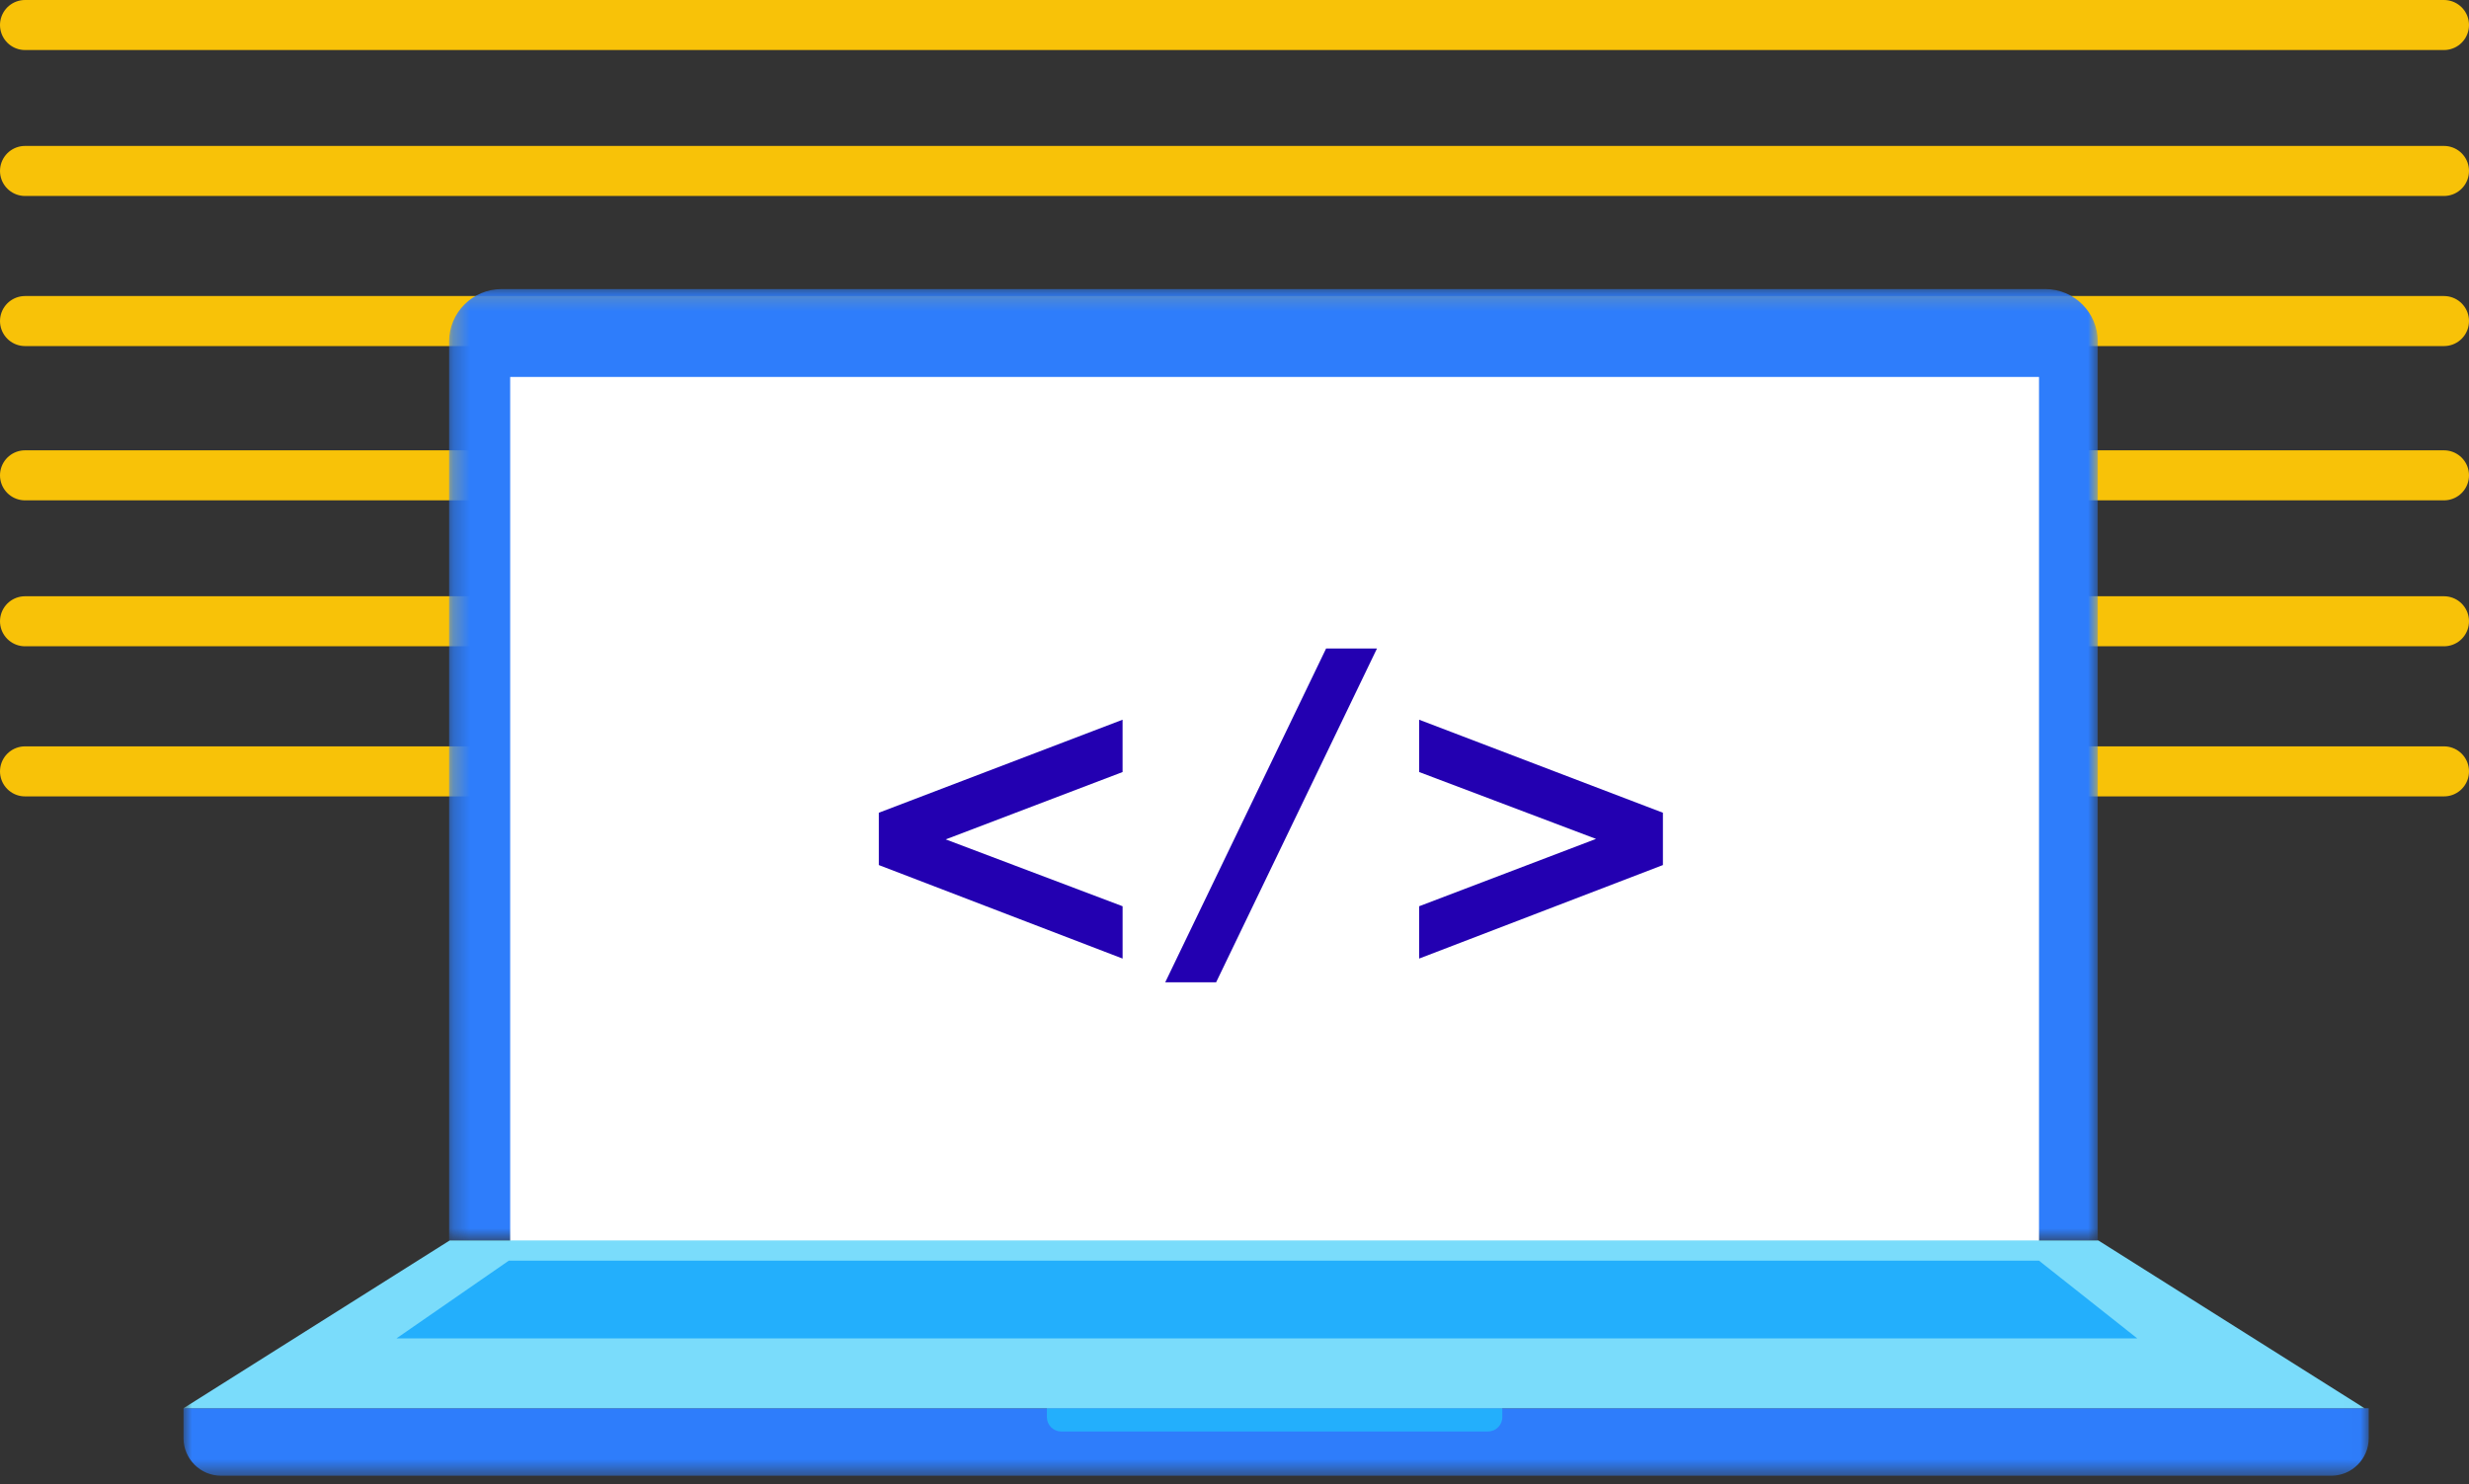 <svg xmlns="http://www.w3.org/2000/svg" xmlns:xlink="http://www.w3.org/1999/xlink" width="148" height="89" viewBox="0 0 148 89">
    <rect x="0" y="0" width="148" height="89" fill="#333333" stroke="none"/>
    <defs>
        <path id="prefix__a" d="M0.256 0.185L99.078 0.185 99.078 57.227 0.256 57.227z"/>
        <path id="prefix__c" d="M0 71.482L130.99 71.482 130.99 0.333 0 0.333z"/>
    </defs>
    <g fill="none" fill-rule="evenodd">
        <path fill-rule="nonzero" stroke="#F8C208" stroke-linecap="round" stroke-linejoin="round" stroke-width="3" d="M.5 1.5h145M.5 28.5h145M.5 10.25h145M.5 37.25h145M.5 19.25h145M.5 46.25h145" transform="translate(1)"/>
        <g transform="translate(1) translate(10 17)">
            <g transform="translate(15.667 .148)">
                <mask id="prefix__b" fill="#fff">
                    <use xlink:href="#prefix__a"/>
                </mask>
                <path fill="#2E7DFB" d="M99.078 57.227H.255V3.33C.256 1.593 1.663.185 3.401.185h92.532c1.737 0 3.145 1.408 3.145 3.145v53.897z" mask="url(#prefix__b)"/>
            </g>
            <mask id="prefix__d" fill="#fff">
                <use xlink:href="#prefix__c"/>
            </mask>
            <path fill="#FFF" d="M19.582 57.545L111.225 57.545 111.225 5.601 19.582 5.601z" mask="url(#prefix__d)"/>
            <path fill="#2300B1" d="M56.291 26.153v3.137L45.69 33.328l10.602 4.009v3.137L41.68 34.867V31.73l14.611-5.577zm2.556 15.744l9.644-20.014h3.05l-9.643 20.014h-3.05zM74.07 26.153L88.68 31.73v3.137l-14.611 5.607v-3.137l10.602-4.038L74.07 29.29v-3.137z" mask="url(#prefix__d)"/>
            <path fill="#2E7DFB" d="M128.735 71.482H2.255C1.01 71.482 0 70.472 0 69.226v-1.79h130.99v1.79c0 1.246-1.01 2.256-2.255 2.256" mask="url(#prefix__d)"/>
            <path fill="#23AFFC" d="M78.195 68.827H52.612c-.474 0-.858-.384-.858-.858v-.534h27.3v.534c0 .474-.385.858-.859.858" mask="url(#prefix__d)"/>
            <path fill="#7ADCFB" d="M114.782 57.376L15.955 57.376 0 67.435 130.737 67.435z" mask="url(#prefix__d)"/>
            <path fill="#23AFFC" d="M117.114 63.247L12.767 63.247 19.497 58.588 111.225 58.588z" mask="url(#prefix__d)"/>
        </g>
    </g>
</svg>
